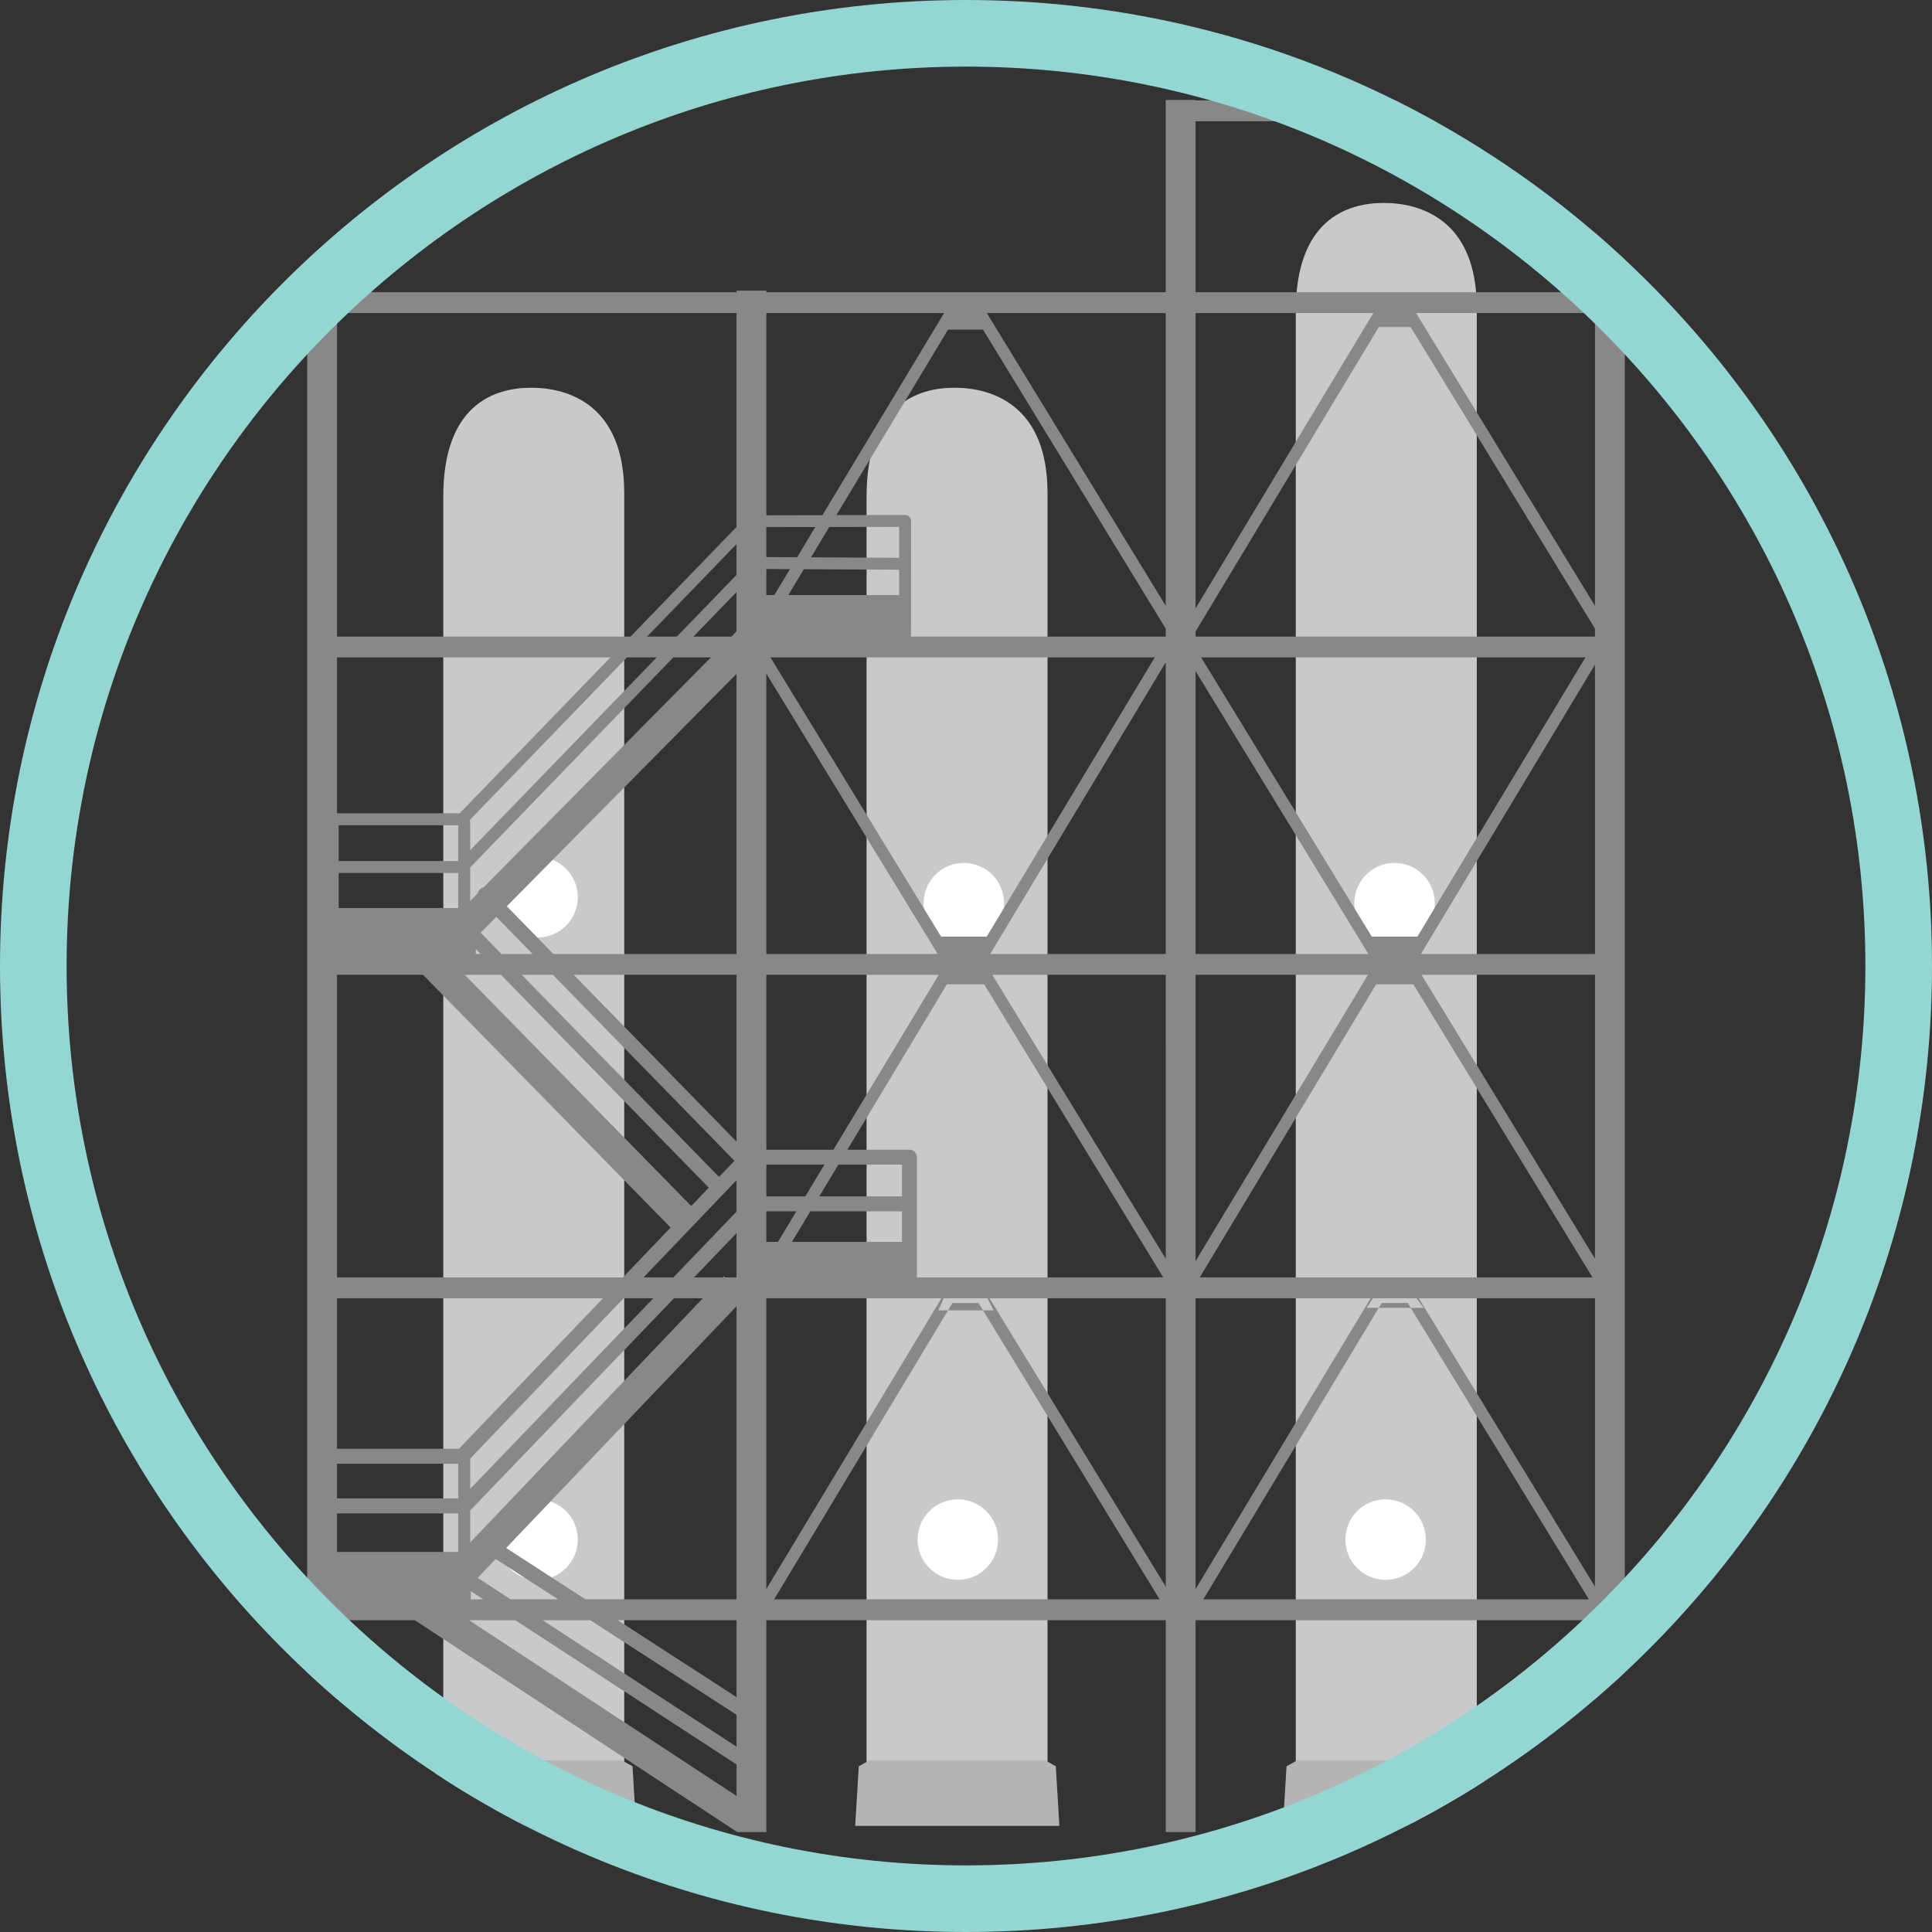 <svg xmlns="http://www.w3.org/2000/svg" xmlns:xlink="http://www.w3.org/1999/xlink" width="58" height="58" viewBox="0 0 58 58"><rect x="0" y="0" width="58" height="58" fill="#333333" stroke="none"/><defs><path id="a" d="M0 29c0 16.017 12.983 29 29 29 16.016 0 29-12.983 29-29C58 12.984 45.016 0 29 0 12.983 0 0 12.984 0 29"/></defs><clipPath id="b"><use xlink:href="#a" overflow="visible"/></clipPath><path clip-path="url(#b)" fill="#C8C9CA" d="M44.334 54.725V9.25c0-2.632-1.66-3.158-2.792-3.158S38.9 6.62 38.9 9.355v45.37h5.434zM31.447 54.725V14.8c0-2.632-1.66-3.16-2.792-3.16s-2.64.528-2.64 3.264v39.82h5.432zM18.74 54.725V14.8c0-2.632-1.66-3.16-2.792-3.16s-2.64.528-2.64 3.264v39.82h5.432z"/><path clip-path="url(#b)" fill="#fff" d="M29.963 46.22c0 .667-.54 1.208-1.208 1.208s-1.208-.54-1.208-1.208.54-1.208 1.208-1.208 1.208.54 1.208 1.208M42.805 46.22c0 .667-.54 1.208-1.208 1.208s-1.208-.54-1.208-1.208.54-1.208 1.207-1.208 1.208.54 1.208 1.208M30.143 27.114c0 .667-.542 1.208-1.208 1.208s-1.208-.54-1.208-1.208c0-.667.54-1.208 1.208-1.208s1.208.54 1.208 1.208M17.346 26.936c0 .667-.54 1.208-1.208 1.208s-1.208-.54-1.208-1.208.54-1.208 1.208-1.208 1.208.54 1.208 1.208M43.073 27.114c0 .667-.54 1.208-1.208 1.208s-1.208-.54-1.208-1.208c0-.667.54-1.208 1.208-1.208s1.208.54 1.208 1.208M17.346 46.22c0 .667-.54 1.208-1.208 1.208s-1.208-.54-1.208-1.208.54-1.208 1.208-1.208 1.208.54 1.208 1.208"/><path clip-path="url(#b)" fill="#888" d="M35.23 38.853l-5.854-9.58h-.783l-5.764 9.58-.308-.187 5.87-9.75h1.185l5.958 9.75zM48.116 38.853l-5.854-9.58h-.783l-5.765 9.58-.307-.187 5.87-9.75h1.185l5.958 9.75zM35.23 19.255l-5.854-9.58h-.783l-5.764 9.58-.308-.186 5.87-9.752h1.185l5.958 9.75zM48.116 19.255l-5.854-9.58h-.783l-5.765 9.58-.307-.186 5.87-9.752h1.185l5.958 9.75zM42.464 28.96h-1.187l-5.958-9.75.304-.187 5.855 9.58h.782l5.763-9.58.307.186zM29.533 28.96h-1.186l-5.96-9.75.307-.187 5.854 9.58h.783l5.765-9.58.307.186zM47.882 3h.896v52h-.896zM9.223 8.727h.895V55h-.895zM34.996 3h.895v52h-.894zM22.11 8.727h.896V55h-.895zM35.473 3.015H48.36v.626H35.473zM9.7 28.64h38.66v.625H9.7zM9.7 19.11h38.66v.625H9.7zM9.565 38.348h38.66v.626H9.564zM9.7 48.013h38.66v.626H9.7zM9.52 8.772H48.54v.626H9.52zM22.102 54.98l-9.994-6.567 9.622-10.1.65.62-8.884 9.322 9.097 5.976zM20.178 36.9l-7.865-8.03 10.372-10.495.637.63-9.754 9.867 7.25 7.403zM22.74 17.864h4.563v1.61H22.74zM9.45 27.26h4.833v1.61H9.45zM9.45 46.59h4.684v1.61H9.45zM22.74 37.282h4.563v1.253H22.74zM9.987 27.44c-.1 0-.18-.08-.18-.18v-2.664c0-.098.08-.18.18-.18H13.8l8.597-8.893c.034-.035.08-.054.13-.054l4.644-.01h.002c.047 0 .093.02.126.054.034.033.053.08.053.126l-.003 3.826c0 .1-.08.18-.18.18s-.178-.082-.178-.18l.002-3.647-4.39.007-8.598 8.894c-.034.036-.08.055-.13.055h-3.708v2.485c0 .1-.08.18-.18.18M13.875 26.208h-3.7c-.098 0-.178-.08-.178-.18 0-.098.08-.178.18-.178H13.8l8.777-9.073c.034-.035.08-.055.13-.055l4.33.024c.097 0 .177.08.177.18 0 .1-.08.178-.18.178l-4.253-.023-8.775 9.073c-.034.035-.08.055-.13.055M13.936 27.997c-.1 0-.18-.08-.18-.18v-3.1c0-.1.08-.18.18-.18.1 0 .18.08.18.18v3.1c-.002.1-.082.18-.18.18M13.936 46.73c-.1 0-.18-.08-.18-.18v-2.743c0-.1.08-.18.18-.18.1 0 .18.08.18.18v2.743c-.002.1-.082.18-.18.18M22.467 35.18c-.058 0-.116-.023-.16-.068l-7.905-8.098c-.086-.088-.084-.23.004-.316.088-.087.23-.085.316.003l7.905 8.1c.086.088.085.23-.004.315-.043.043-.1.065-.156.065M21.512 35.798c-.058 0-.116-.023-.16-.067l-7.338-7.517c-.087-.088-.085-.23.004-.316.088-.086.23-.085.316.004l7.338 7.518c.086.088.085.23-.004.315-.043.043-.1.065-.156.065M22.466 51.667c-.042 0-.084-.012-.12-.036L14.5 46.556c-.104-.068-.134-.206-.067-.31.067-.104.206-.134.31-.067l7.845 5.078c.104.067.133.205.066.31-.043.065-.115.1-.188.1M22.466 53.158c-.042 0-.084-.012-.122-.035l-8.233-5.37c-.102-.067-.132-.206-.064-.31.067-.104.206-.133.31-.064l8.232 5.368c.104.066.133.205.066.31-.043.065-.115.1-.188.1M9.82 47.252c-.124 0-.225-.1-.225-.224v-3.31c0-.124.1-.226.224-.226h3.96l8.525-8.91c.042-.043.1-.067.162-.067h4.836c.123 0 .224.1.224.223v3.797c0 .123-.1.225-.224.225s-.224-.102-.224-.225v-3.573H22.56l-8.525 8.91c-.042.044-.1.07-.16.07h-3.834v3.086c0 .124-.1.224-.224.224M13.936 45.433h-3.818c-.124 0-.224-.1-.224-.224s.1-.225.224-.225h3.723l8.645-9c.042-.044.1-.068.16-.068h4.535c.124 0 .224.1.224.224s-.1.225-.224.225h-4.44l-8.644 9c-.042.043-.1.068-.16.068"/><path clip-path="url(#b)" fill="#888" d="M28.194 28.117h1.432l-.194.664.254.768h-1.432l.238-.453zM41.02 28.117h1.633l-.22.664.29.768h-1.634l.27-.453zM28.387 9.402l-.217.494h1.66l-.254-.494zM41.252 9.48l-.225.34h1.716l-.262-.34zM35.23 48.697l-5.854-9.58h-.783l-5.764 9.58-.308-.186 5.87-9.75h1.185l5.958 9.75zM48.116 48.697l-5.854-9.58h-.783l-5.765 9.58-.307-.186 5.87-9.75h1.185l5.958 9.75zM28.387 38.845l-.217.493h1.66l-.254-.493zM41.252 38.92l-.225.343h1.716l-.262-.343z"/><path clip-path="url(#b)" fill="#B4B4B5" d="M19.096 54.814h-6.13l.108-1.79.322-.178h5.27l.322.178zM31.803 54.814h-6.13l.108-1.79.323-.178h5.27l.322.178zM44.645 54.814h-6.13l.108-1.79.322-.178h5.27l.322.178z"/><path fill="#93D6D3" d="M29 2c14.888 0 27 12.112 27 27S43.888 56 29 56 2 43.888 2 29 14.112 2 29 2m0-2C12.984 0 0 12.984 0 29s12.984 29 29 29 29-12.984 29-29S45.016 0 29 0"/></svg>